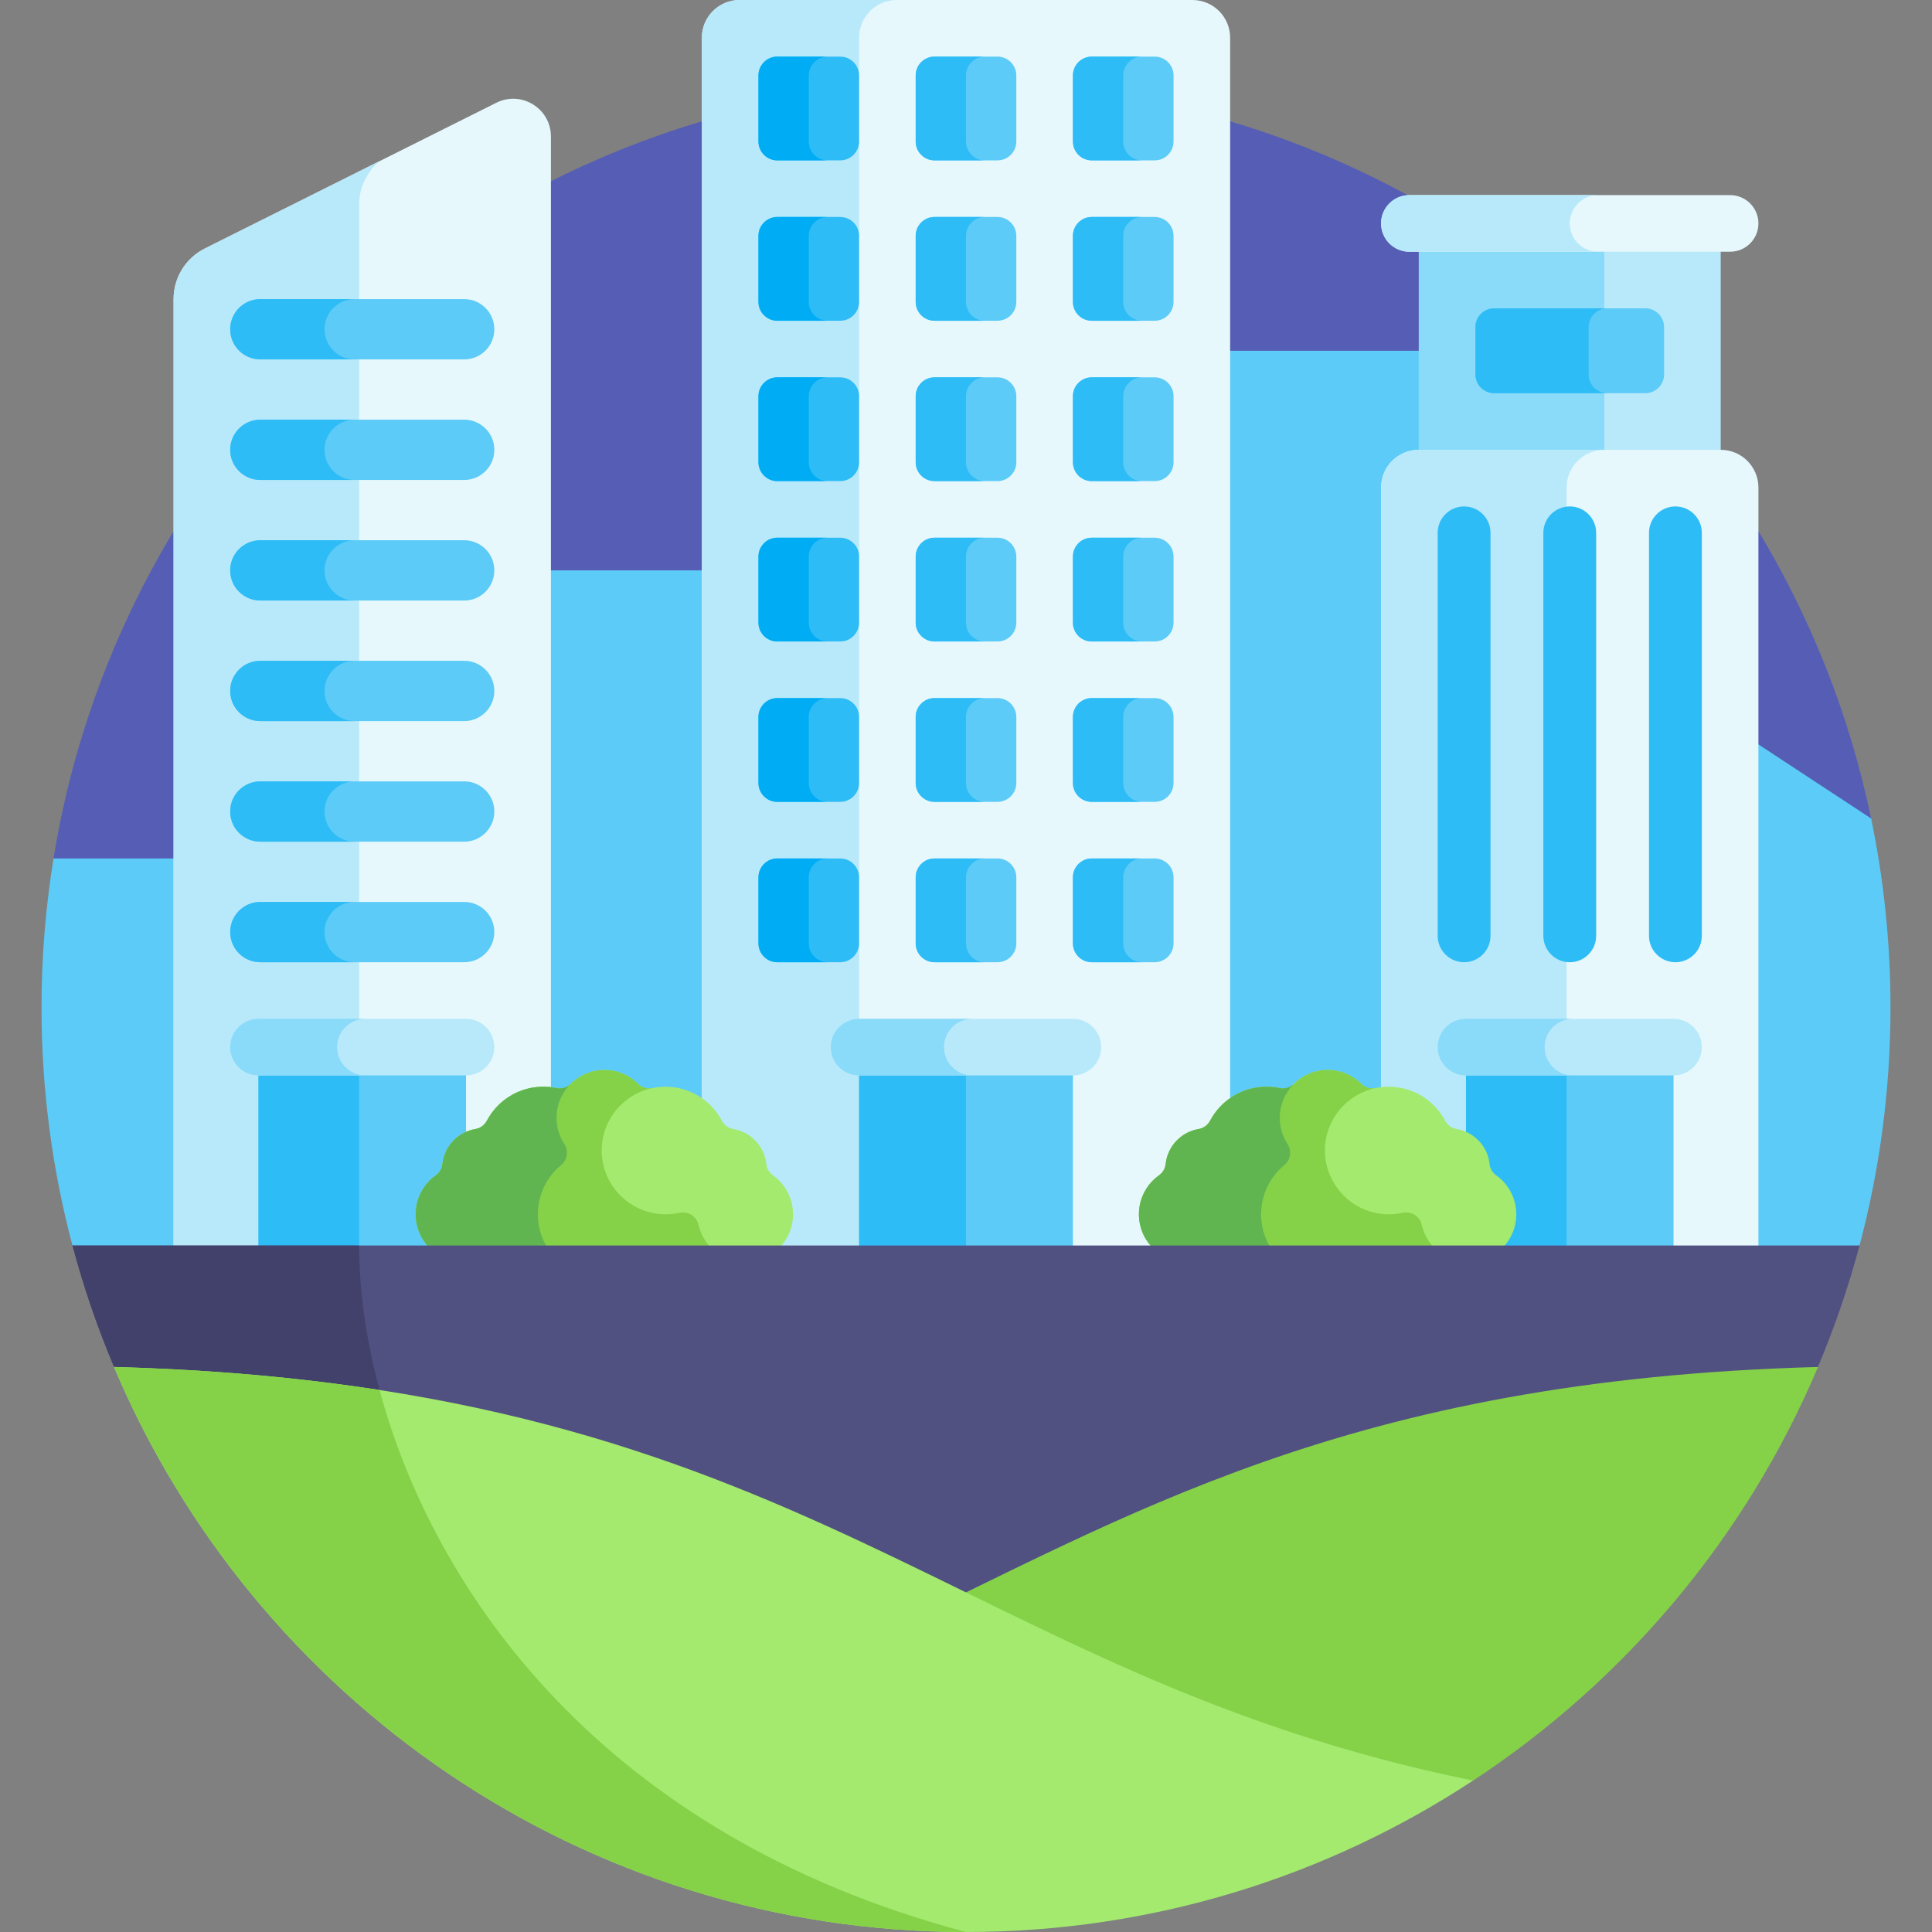 <svg xmlns="http://www.w3.org/2000/svg" width="512" viewBox="0 0 512 512" height="512" id="Capa_1"><rect x="0" y="0" width="512" height="512" fill="#808080" stroke="none"/><g><g><path fill="#555eb4" d="m256 270 239.865-53.101c-23.125-111.279-121.727-194.899-239.865-194.899-121.861 0-222.924 88.974-241.814 205.5z"></path></g><g><path fill="#5ccbf7" d="m14.186 227.5c-2.085 12.86-3.186 26.051-3.186 39.5 0 21.804 2.858 42.939 8.203 63.062l.007.002 72.111 9.936v-112.5z"></path></g><g><path fill="#5ccbf7" d="m123.012 151.16h91.321v188.84h-91.321z"></path></g><g><g><path fill="#e6f8fc" d="m146 340v-303.82c0-7.434-7.823-12.269-14.472-8.944l-77.236 38.618c-5.082 2.541-8.292 7.735-8.292 13.417v260.729z"></path></g><g><path fill="#b8e9fa" d="m100.672 42.664-46.38 23.19c-5.082 2.541-8.292 7.735-8.292 13.417v260.729h49.167v-285.729c0-4.556 2.067-8.794 5.505-11.607z"></path></g><g><g><path transform="matrix(0 1 -1 0 404.75 212.75)" fill="#5ccbf7" d="m64.75 281.25h62.5v55h-62.5z"></path></g><g><path transform="matrix(0 1 -1 0 390.583 226.917)" fill="#2ebcf6" d="m50.583 295.417h62.5v26.666h-62.5z"></path></g><g><path fill="#b8e9fa" d="m61 277.5c0-4.142 3.358-7.5 7.5-7.5h55c4.142 0 7.5 3.358 7.5 7.5 0 4.142-3.358 7.5-7.5 7.5h-55c-4.142 0-7.5-3.358-7.5-7.5z"></path></g><g><path fill="#8adaf9" d="m89.333 277.5c0-4.142 3.358-7.5 7.5-7.5h-28.333c-4.142 0-7.5 3.358-7.5 7.5s3.358 7.5 7.5 7.5h28.333c-4.142 0-7.5-3.358-7.5-7.5z"></path></g></g><g><path fill="#5ccbf7" d="m68.988 79.271h54.025c4.411 0 7.988 3.576 7.988 7.988 0 4.411-3.576 7.988-7.988 7.988h-54.025c-4.411 0-7.988-3.576-7.988-7.988 0-4.412 3.576-7.988 7.988-7.988z"></path></g><g><path fill="#2ebcf6" d="m86 87.258c0-4.412 3.576-7.988 7.988-7.988h-25c-4.411 0-7.988 3.576-7.988 7.988 0 4.411 3.576 7.988 7.988 7.988h25c-4.412 0-7.988-3.576-7.988-7.988z"></path></g><g><path fill="#5ccbf7" d="m68.988 111.221h54.025c4.411 0 7.988 3.576 7.988 7.988 0 4.411-3.576 7.988-7.988 7.988h-54.025c-4.411 0-7.988-3.576-7.988-7.988 0-4.411 3.576-7.988 7.988-7.988z"></path></g><g><path fill="#2ebcf6" d="m86 119.209c0-4.412 3.576-7.988 7.988-7.988h-25c-4.411 0-7.988 3.576-7.988 7.988 0 4.411 3.576 7.988 7.988 7.988h25c-4.412 0-7.988-3.576-7.988-7.988z"></path></g><g><path fill="#5ccbf7" d="m68.988 143.172h54.025c4.411 0 7.988 3.576 7.988 7.988 0 4.411-3.576 7.988-7.988 7.988h-54.025c-4.411 0-7.988-3.576-7.988-7.988 0-4.412 3.576-7.988 7.988-7.988z"></path></g><g><path fill="#5ccbf7" d="m68.988 175.123h54.025c4.411 0 7.988 3.576 7.988 7.988 0 4.411-3.576 7.988-7.988 7.988h-54.025c-4.411 0-7.988-3.576-7.988-7.988 0-4.412 3.576-7.988 7.988-7.988z"></path></g><g><path fill="#5ccbf7" d="m68.988 207.074h54.025c4.411 0 7.988 3.576 7.988 7.988 0 4.411-3.576 7.988-7.988 7.988h-54.025c-4.411 0-7.988-3.576-7.988-7.988 0-4.412 3.576-7.988 7.988-7.988z"></path></g><g><path fill="#5ccbf7" d="m68.988 239.025h54.025c4.411 0 7.988 3.576 7.988 7.988 0 4.411-3.576 7.988-7.988 7.988h-54.025c-4.411 0-7.988-3.576-7.988-7.988 0-4.412 3.576-7.988 7.988-7.988z"></path></g><g><path fill="#2ebcf6" d="m86 151.16c0-4.412 3.576-7.988 7.988-7.988h-25c-4.411 0-7.988 3.576-7.988 7.988 0 4.411 3.576 7.988 7.988 7.988h25c-4.412 0-7.988-3.577-7.988-7.988z"></path></g><g><path fill="#2ebcf6" d="m86 183.111c0-4.412 3.576-7.988 7.988-7.988h-25c-4.411 0-7.988 3.576-7.988 7.988 0 4.411 3.576 7.988 7.988 7.988h25c-4.412-.001-7.988-3.577-7.988-7.988z"></path></g><g><path fill="#2ebcf6" d="m86 215.062c0-4.412 3.576-7.988 7.988-7.988h-25c-4.411 0-7.988 3.576-7.988 7.988 0 4.411 3.576 7.988 7.988 7.988h25c-4.412-.001-7.988-3.577-7.988-7.988z"></path></g><g><path fill="#2ebcf6" d="m86 247.012c0-4.412 3.576-7.988 7.988-7.988h-25c-4.411 0-7.988 3.576-7.988 7.988 0 4.411 3.576 7.988 7.988 7.988h25c-4.412 0-7.988-3.576-7.988-7.988z"></path></g></g><g><path transform="matrix(-1 0 0 -1 686.654 432.959)" fill="#5ccbf7" d="m297.667 92.959h91.321v247.041h-91.321z"></path></g><g><path fill="#5ccbf7" d="m492.796 330.066c5.346-20.123 8.204-41.26 8.204-63.066 0-17.171-1.774-33.927-5.135-50.101l-75.186-49.399v172.5l72.111-9.936z"></path></g><g><g><path fill="#b8e9fa" d="m376 59.209h80v70h-80z"></path></g><g><path fill="#8adaf9" d="m376 59.209h49.167v70h-49.167z"></path></g><g><path fill="#5ccbf7" d="m391 99.209v-12.5c0-2.761 2.239-5 5-5h40c2.761 0 5 2.239 5 5v12.5c0 2.761-2.239 5-5 5h-40c-2.761 0-5-2.239-5-5z"></path></g><g><path fill="#2ebcf6" d="m421 99.209v-12.5c0-2.761 2.239-5 5-5h-30c-2.761 0-5 2.239-5 5v12.5c0 2.761 2.239 5 5 5h30c-2.761 0-5-2.239-5-5z"></path></g><g><path fill="#e6f8fc" d="m458.5 66.709h-85c-4.142 0-7.5-3.358-7.5-7.5 0-4.142 3.358-7.5 7.5-7.5h85c4.142 0 7.5 3.358 7.5 7.5 0 4.142-3.358 7.5-7.5 7.5z"></path></g><g><path fill="#b8e9fa" d="m416 59.209c0-4.142 3.358-7.5 7.5-7.5h-50c-4.142 0-7.5 3.358-7.5 7.5 0 4.142 3.358 7.5 7.5 7.5h50c-4.142 0-7.5-3.358-7.5-7.5z"></path></g><g><path fill="#e6f8fc" d="m466 340h-100v-210.791c0-5.523 4.477-10 10-10h80c5.523 0 10 4.477 10 10z"></path></g><g><path fill="#b8e9fa" d="m425.167 119.209h-49.167c-5.523 0-10 4.477-10 10v210.791h49.167v-210.791c0-5.523 4.477-10 10-10z"></path></g><g><g><path transform="matrix(0 1 -1 0 724.75 -107.25)" fill="#5ccbf7" d="m384.75 281.25h62.5v55h-62.5z"></path></g><g><path transform="matrix(0 1 -1 0 710.583 -93.083)" fill="#2ebcf6" d="m370.583 295.417h62.5v26.666h-62.5z"></path></g><g><path fill="#b8e9fa" d="m381 277.5c0-4.142 3.358-7.5 7.5-7.5h55c4.142 0 7.5 3.358 7.5 7.5 0 4.142-3.358 7.5-7.5 7.5h-55c-4.142 0-7.5-3.358-7.5-7.5z"></path></g><g><path fill="#8adaf9" d="m409.333 277.5c0-4.142 3.358-7.5 7.5-7.5h-28.333c-4.142 0-7.5 3.358-7.5 7.5s3.358 7.5 7.5 7.5h28.333c-4.142 0-7.5-3.358-7.5-7.5z"></path></g></g><g><path fill="#2ebcf6" d="m388 134.209c3.866 0 7 3.134 7 7v106.791c0 3.866-3.134 7-7 7-3.866 0-7-3.134-7-7v-106.791c0-3.866 3.134-7 7-7z"></path></g><g><path fill="#2ebcf6" d="m416 134.209c3.866 0 7 3.134 7 7v106.791c0 3.866-3.134 7-7 7-3.866 0-7-3.134-7-7v-106.791c0-3.866 3.134-7 7-7z"></path></g><g><path fill="#2ebcf6" d="m444 134.209c3.866 0 7 3.134 7 7v106.791c0 3.866-3.134 7-7 7-3.866 0-7-3.134-7-7v-106.791c0-3.866 3.134-7 7-7z"></path></g></g><g><g><path fill="#e6f8fc" d="m316 0h-120c-5.523 0-10 4.477-10 10v330h140v-330c0-5.523-4.477-10-10-10z"></path></g><g><path fill="#b8e9fa" d="m237.667 0h-41.667c-5.523 0-10 4.477-10 10v330h41.667v-330c0-5.523 4.477-10 10-10z"></path></g><g><path transform="matrix(0 1 -1 0 564.75 52.75)" fill="#5ccbf7" d="m224.75 280.417h62.5v56.667h-62.5z"></path></g><g><path transform="matrix(0 1 -1 0 550.583 66.917)" fill="#2ebcf6" d="m210.583 294.583h62.5v28.333h-62.5z"></path></g><g><path fill="#b8e9fa" d="m220.167 277.5c0-4.142 3.358-7.5 7.5-7.5h56.667c4.142 0 7.5 3.358 7.5 7.5 0 4.142-3.358 7.5-7.5 7.5h-56.667c-4.142 0-7.5-3.358-7.5-7.5z"></path></g><g><path fill="#8adaf9" d="m250.167 277.5c0-4.142 3.358-7.5 7.5-7.5h-30c-4.142 0-7.5 3.358-7.5 7.5s3.358 7.5 7.5 7.5h30c-4.143 0-7.5-3.358-7.5-7.5z"></path></g><g><path fill="#2ebcf6" d="m206 15h16.667c2.761 0 5 2.239 5 5v17.5c0 2.761-2.239 5-5 5h-16.667c-2.761 0-5-2.239-5-5v-17.5c0-2.761 2.239-5 5-5z"></path></g><g><path fill="#00adf4" d="m214.333 37.5v-17.5c0-2.761 2.239-5 5-5h-13.333c-2.761 0-5 2.239-5 5v17.5c0 2.761 2.239 5 5 5h13.333c-2.761 0-5-2.239-5-5z"></path></g><g><path fill="#5ccbf7" d="m247.667 15h16.667c2.761 0 5 2.239 5 5v17.5c0 2.761-2.239 5-5 5h-16.667c-2.761 0-5-2.239-5-5v-17.5c0-2.761 2.238-5 5-5z"></path></g><g><path fill="#5ccbf7" d="m289.333 15h16.667c2.761 0 5 2.239 5 5v17.5c0 2.761-2.239 5-5 5h-16.667c-2.761 0-5-2.239-5-5v-17.5c0-2.761 2.239-5 5-5z"></path></g><g><path fill="#2ebcf6" d="m206 57.5h16.667c2.761 0 5 2.239 5 5v17.5c0 2.761-2.239 5-5 5h-16.667c-2.761 0-5-2.239-5-5v-17.5c0-2.761 2.239-5 5-5z"></path></g><g><path fill="#5ccbf7" d="m247.667 57.5h16.667c2.761 0 5 2.239 5 5v17.5c0 2.761-2.239 5-5 5h-16.667c-2.761 0-5-2.239-5-5v-17.5c0-2.761 2.238-5 5-5z"></path></g><g><path fill="#5ccbf7" d="m289.333 57.5h16.667c2.761 0 5 2.239 5 5v17.5c0 2.761-2.239 5-5 5h-16.667c-2.761 0-5-2.239-5-5v-17.5c0-2.761 2.239-5 5-5z"></path></g><g><path fill="#2ebcf6" d="m206 100h16.667c2.761 0 5 2.239 5 5v17.5c0 2.761-2.239 5-5 5h-16.667c-2.761 0-5-2.239-5-5v-17.5c0-2.761 2.239-5 5-5z"></path></g><g><path fill="#5ccbf7" d="m247.667 100h16.667c2.761 0 5 2.239 5 5v17.5c0 2.761-2.239 5-5 5h-16.667c-2.761 0-5-2.239-5-5v-17.5c0-2.761 2.238-5 5-5z"></path></g><g><path fill="#5ccbf7" d="m289.333 100h16.667c2.761 0 5 2.239 5 5v17.5c0 2.761-2.239 5-5 5h-16.667c-2.761 0-5-2.239-5-5v-17.5c0-2.761 2.239-5 5-5z"></path></g><g><path fill="#2ebcf6" d="m206 142.5h16.667c2.761 0 5 2.239 5 5v17.5c0 2.761-2.239 5-5 5h-16.667c-2.761 0-5-2.239-5-5v-17.5c0-2.761 2.239-5 5-5z"></path></g><g><path fill="#5ccbf7" d="m247.667 142.5h16.667c2.761 0 5 2.239 5 5v17.5c0 2.761-2.239 5-5 5h-16.667c-2.761 0-5-2.239-5-5v-17.5c0-2.761 2.238-5 5-5z"></path></g><g><path fill="#5ccbf7" d="m289.333 142.5h16.667c2.761 0 5 2.239 5 5v17.5c0 2.761-2.239 5-5 5h-16.667c-2.761 0-5-2.239-5-5v-17.5c0-2.761 2.239-5 5-5z"></path></g><g><path fill="#2ebcf6" d="m206 185h16.667c2.761 0 5 2.239 5 5v17.5c0 2.761-2.239 5-5 5h-16.667c-2.761 0-5-2.239-5-5v-17.5c0-2.761 2.239-5 5-5z"></path></g><g><path fill="#5ccbf7" d="m247.667 185h16.667c2.761 0 5 2.239 5 5v17.5c0 2.761-2.239 5-5 5h-16.667c-2.761 0-5-2.239-5-5v-17.5c0-2.761 2.238-5 5-5z"></path></g><g><path fill="#5ccbf7" d="m289.333 185h16.667c2.761 0 5 2.239 5 5v17.5c0 2.761-2.239 5-5 5h-16.667c-2.761 0-5-2.239-5-5v-17.5c0-2.761 2.239-5 5-5z"></path></g><g><path fill="#2ebcf6" d="m206 227.5h16.667c2.761 0 5 2.239 5 5v17.5c0 2.761-2.239 5-5 5h-16.667c-2.761 0-5-2.239-5-5v-17.5c0-2.761 2.239-5 5-5z"></path></g><g><path fill="#5ccbf7" d="m247.667 227.5h16.667c2.761 0 5 2.239 5 5v17.5c0 2.761-2.239 5-5 5h-16.667c-2.761 0-5-2.239-5-5v-17.5c0-2.761 2.238-5 5-5z"></path></g><g><path fill="#5ccbf7" d="m289.333 227.5h16.667c2.761 0 5 2.239 5 5v17.5c0 2.761-2.239 5-5 5h-16.667c-2.761 0-5-2.239-5-5v-17.5c0-2.761 2.239-5 5-5z"></path></g><g><path fill="#2ebcf6" d="m256 37.5v-17.5c0-2.761 2.239-5 5-5h-13.333c-2.761 0-5 2.239-5 5v17.5c0 2.761 2.239 5 5 5h13.333c-2.762 0-5-2.239-5-5z"></path></g><g><path fill="#2ebcf6" d="m297.667 37.5v-17.5c0-2.761 2.239-5 5-5h-13.333c-2.761 0-5 2.239-5 5v17.5c0 2.761 2.239 5 5 5h13.333c-2.762 0-5-2.239-5-5z"></path></g><g><path fill="#00adf4" d="m214.333 80v-17.5c0-2.761 2.239-5 5-5h-13.333c-2.761 0-5 2.239-5 5v17.5c0 2.761 2.239 5 5 5h13.333c-2.761 0-5-2.239-5-5z"></path></g><g><path fill="#2ebcf6" d="m256 80v-17.5c0-2.761 2.239-5 5-5h-13.333c-2.761 0-5 2.239-5 5v17.5c0 2.761 2.239 5 5 5h13.333c-2.762 0-5-2.239-5-5z"></path></g><g><path fill="#2ebcf6" d="m297.667 80v-17.5c0-2.761 2.239-5 5-5h-13.333c-2.761 0-5 2.239-5 5v17.5c0 2.761 2.239 5 5 5h13.333c-2.762 0-5-2.239-5-5z"></path></g><g><path fill="#00adf4" d="m214.333 122.5v-17.5c0-2.761 2.239-5 5-5h-13.333c-2.761 0-5 2.239-5 5v17.5c0 2.761 2.239 5 5 5h13.333c-2.761 0-5-2.239-5-5z"></path></g><g><path fill="#2ebcf6" d="m256 122.5v-17.5c0-2.761 2.239-5 5-5h-13.333c-2.761 0-5 2.239-5 5v17.5c0 2.761 2.239 5 5 5h13.333c-2.762 0-5-2.239-5-5z"></path></g><g><path fill="#2ebcf6" d="m297.667 122.5v-17.5c0-2.761 2.239-5 5-5h-13.333c-2.761 0-5 2.239-5 5v17.5c0 2.761 2.239 5 5 5h13.333c-2.762 0-5-2.239-5-5z"></path></g><g><path fill="#00adf4" d="m214.333 165v-17.5c0-2.761 2.239-5 5-5h-13.333c-2.761 0-5 2.239-5 5v17.5c0 2.761 2.239 5 5 5h13.333c-2.761 0-5-2.239-5-5z"></path></g><g><path fill="#2ebcf6" d="m256 165v-17.5c0-2.761 2.239-5 5-5h-13.333c-2.761 0-5 2.239-5 5v17.5c0 2.761 2.239 5 5 5h13.333c-2.762 0-5-2.239-5-5z"></path></g><g><path fill="#2ebcf6" d="m297.667 165v-17.5c0-2.761 2.239-5 5-5h-13.333c-2.761 0-5 2.239-5 5v17.5c0 2.761 2.239 5 5 5h13.333c-2.762 0-5-2.239-5-5z"></path></g><g><path fill="#00adf4" d="m214.333 207.5v-17.5c0-2.761 2.239-5 5-5h-13.333c-2.761 0-5 2.239-5 5v17.5c0 2.761 2.239 5 5 5h13.333c-2.761 0-5-2.239-5-5z"></path></g><g><path fill="#2ebcf6" d="m256 207.5v-17.5c0-2.761 2.239-5 5-5h-13.333c-2.761 0-5 2.239-5 5v17.5c0 2.761 2.239 5 5 5h13.333c-2.762 0-5-2.239-5-5z"></path></g><g><path fill="#2ebcf6" d="m297.667 207.5v-17.5c0-2.761 2.239-5 5-5h-13.333c-2.761 0-5 2.239-5 5v17.5c0 2.761 2.239 5 5 5h13.333c-2.762 0-5-2.239-5-5z"></path></g><g><path fill="#00adf4" d="m214.333 250v-17.5c0-2.761 2.239-5 5-5h-13.333c-2.761 0-5 2.239-5 5v17.5c0 2.761 2.239 5 5 5h13.333c-2.761 0-5-2.239-5-5z"></path></g><g><path fill="#2ebcf6" d="m256 250v-17.5c0-2.761 2.239-5 5-5h-13.333c-2.761 0-5 2.239-5 5v17.5c0 2.761 2.239 5 5 5h13.333c-2.762 0-5-2.239-5-5z"></path></g><g><path fill="#2ebcf6" d="m297.667 250v-17.5c0-2.761 2.239-5 5-5h-13.333c-2.761 0-5 2.239-5 5v17.5c0 2.761 2.239 5 5 5h13.333c-2.762 0-5-2.239-5-5z"></path></g></g><g><g><path fill="#a3ea6e" d="m401.833 321.8c0-4.255-2.097-8.019-5.314-10.318-.977-.698-1.633-1.768-1.758-2.962-.243-2.324-1.253-4.582-3.034-6.363-1.616-1.616-3.624-2.597-5.719-2.947-1.307-.218-2.424-1.062-3.046-2.231-2.839-5.346-8.464-8.987-14.94-8.987-1.183 0-2.338.122-3.453.353-1.369.285-2.796-.1-3.786-1.088-2.293-2.288-5.456-3.703-8.951-3.703s-6.658 1.415-8.951 3.703c-.99.988-2.417 1.373-3.786 1.088-1.115-.232-2.269-.353-3.453-.353-6.476 0-12.1 3.641-14.94 8.987-.621 1.17-1.739 2.013-3.046 2.231-2.094.35-4.103 1.331-5.719 2.947-1.781 1.781-2.792 4.04-3.034 6.363-.125 1.194-.781 2.264-1.758 2.962-3.217 2.299-5.314 6.063-5.314 10.318 0 4.256 2.098 8.02 5.315 10.319.977.698 1.633 1.768 1.758 2.962.243 2.324 1.253 4.582 3.034 6.363 1.616 1.616 3.626 2.598 5.721 2.947 1.307.218 2.425 1.062 3.045 2.233.768 1.45 1.762 2.812 2.983 4.034 5.145 5.145 12.781 6.278 19.026 3.402 1.259-.58 2.706-.507 3.911.178 1.537.873 3.313 1.372 5.207 1.372s3.67-.499 5.207-1.372c1.205-.685 2.652-.757 3.911-.178 6.244 2.876 13.88 1.743 19.026-3.402 1.221-1.221 2.215-2.583 2.983-4.034.62-1.171 1.738-2.015 3.045-2.233 2.095-.349 4.105-1.331 5.721-2.947 1.781-1.781 2.791-4.039 3.034-6.363.125-1.194.781-2.264 1.758-2.962 3.22-2.299 5.317-6.063 5.317-10.319z"></path></g><g><path fill="#85d249" d="m380.189 330.765c-1.765-1.765-2.901-3.921-3.407-6.189-.512-2.294-2.835-3.67-5.131-3.167-1.258.275-2.568.411-3.913.388-9.259-.153-16.733-7.857-16.618-17.116.1-8.062 5.843-14.764 13.462-16.34-.004.001-.008.001-.011.002-1.369.285-2.796-.1-3.786-1.088-2.293-2.288-5.456-3.703-8.951-3.703s-6.658 1.415-8.951 3.703c-.99.988-2.417 1.373-3.786 1.088-1.115-.232-2.27-.353-3.453-.353-6.476 0-12.1 3.641-14.94 8.987-.621 1.17-1.739 2.013-3.046 2.231-2.094.35-4.103 1.331-5.719 2.947-1.781 1.781-2.792 4.04-3.034 6.363-.125 1.194-.781 2.264-1.758 2.962-3.217 2.299-5.314 6.063-5.314 10.318 0 4.256 2.098 8.02 5.315 10.319.977.698 1.633 1.768 1.758 2.962.243 2.324 1.253 4.582 3.034 6.363 1.616 1.616 3.626 2.598 5.721 2.947 1.307.218 2.425 1.062 3.045 2.233.768 1.45 1.762 2.812 2.983 4.033 5.145 5.145 12.781 6.278 19.026 3.402 1.259-.58 2.706-.507 3.911.178 1.537.873 3.313 1.372 5.207 1.372s3.67-.499 5.207-1.372c1.205-.685 2.652-.757 3.911-.178 6.244 2.876 13.88 1.743 19.026-3.402 1.221-1.221 2.215-2.583 2.983-4.034.62-1.171 1.738-2.015 3.045-2.233 2.095-.349 4.105-1.331 5.721-2.947 1.781-1.781 2.791-4.039 3.034-6.363.124-1.189.776-2.254 1.745-2.953-4.951 3.537-11.872 3.084-16.316-1.36z"></path></g><g><path fill="#60b550" d="m356.07 350.659c-2.503-2.503-4.057-5.595-4.662-8.829-.322-1.722-1.648-3.087-3.371-3.405-7.865-1.449-13.823-8.341-13.823-16.625 0-5.259 2.403-9.954 6.169-13.053 1.671-1.375 2.01-3.782.827-5.594-1.299-1.99-2.055-4.367-2.055-6.922 0-3.488 1.409-6.647 3.689-8.939-.988.96-2.396 1.333-3.747 1.052-1.115-.232-2.269-.353-3.453-.353-6.476 0-12.1 3.641-14.94 8.987-.621 1.17-1.739 2.013-3.046 2.231-2.094.35-4.103 1.331-5.719 2.947-1.781 1.781-2.792 4.04-3.034 6.363-.125 1.194-.781 2.264-1.758 2.962-3.217 2.299-5.314 6.063-5.314 10.318 0 4.256 2.098 8.02 5.315 10.319.977.698 1.633 1.768 1.758 2.962.243 2.324 1.253 4.582 3.034 6.363 1.616 1.616 3.626 2.598 5.721 2.947 1.307.218 2.425 1.062 3.045 2.233.768 1.45 1.762 2.812 2.983 4.033 5.145 5.145 12.781 6.278 19.026 3.402 1.259-.58 2.706-.507 3.911.178 1.537.873 3.313 1.372 5.207 1.372s3.67-.499 5.207-1.372c1.181-.671 2.594-.753 3.835-.21-1.739-.808-3.369-1.931-4.805-3.367z"></path></g></g><g><g><path fill="#a3ea6e" d="m210.167 321.8c0-4.255-2.097-8.019-5.314-10.318-.977-.698-1.633-1.768-1.758-2.962-.243-2.324-1.253-4.582-3.034-6.363-1.616-1.616-3.624-2.597-5.719-2.947-1.307-.218-2.424-1.062-3.046-2.231-2.839-5.346-8.464-8.987-14.94-8.987-1.183 0-2.338.122-3.453.353-1.369.285-2.796-.1-3.786-1.088-2.293-2.288-5.456-3.703-8.951-3.703s-6.658 1.415-8.951 3.703c-.99.988-2.417 1.373-3.786 1.088-1.115-.232-2.269-.353-3.453-.353-6.476 0-12.1 3.641-14.94 8.987-.621 1.17-1.739 2.013-3.046 2.231-2.094.35-4.103 1.331-5.719 2.947-1.781 1.781-2.792 4.04-3.034 6.363-.125 1.194-.781 2.264-1.758 2.962-3.217 2.299-5.314 6.063-5.314 10.318 0 4.256 2.098 8.02 5.315 10.319.977.698 1.633 1.768 1.758 2.962.243 2.324 1.253 4.582 3.034 6.363 1.616 1.616 3.626 2.598 5.721 2.947 1.307.218 2.425 1.062 3.045 2.233.768 1.45 1.762 2.812 2.983 4.034 5.145 5.145 12.781 6.278 19.026 3.402 1.259-.58 2.706-.507 3.911.178 1.537.873 3.313 1.372 5.207 1.372s3.67-.499 5.207-1.372c1.205-.685 2.652-.757 3.911-.178 6.244 2.876 13.88 1.743 19.026-3.402 1.221-1.221 2.215-2.583 2.983-4.034.62-1.171 1.738-2.015 3.045-2.233 2.095-.349 4.105-1.331 5.721-2.947 1.781-1.781 2.791-4.039 3.034-6.363.125-1.194.781-2.264 1.758-2.962 3.219-2.299 5.317-6.063 5.317-10.319z"></path></g><g><path fill="#85d249" d="m188.523 330.765c-1.765-1.765-2.901-3.921-3.407-6.189-.512-2.294-2.835-3.67-5.131-3.167-1.258.275-2.568.411-3.913.388-9.259-.153-16.733-7.857-16.618-17.116.1-8.062 5.843-14.764 13.462-16.34-.004.001-.008.001-.011.002-1.369.285-2.796-.1-3.786-1.088-2.293-2.288-5.456-3.703-8.951-3.703s-6.658 1.415-8.951 3.703c-.99.988-2.417 1.373-3.786 1.088-1.115-.232-2.269-.353-3.453-.353-6.476 0-12.1 3.641-14.94 8.987-.621 1.17-1.739 2.013-3.046 2.231-2.094.35-4.103 1.331-5.718 2.947-1.781 1.781-2.792 4.04-3.034 6.363-.125 1.194-.781 2.264-1.758 2.962-3.217 2.299-5.314 6.063-5.314 10.318 0 4.256 2.098 8.02 5.315 10.319.977.698 1.633 1.768 1.758 2.962.243 2.324 1.253 4.582 3.034 6.363 1.616 1.616 3.626 2.598 5.721 2.947 1.307.218 2.425 1.062 3.045 2.233.768 1.45 1.762 2.812 2.983 4.033 5.145 5.145 12.781 6.278 19.026 3.402 1.259-.58 2.706-.507 3.911.178 1.537.873 3.313 1.372 5.207 1.372s3.67-.499 5.207-1.372c1.205-.685 2.652-.757 3.911-.178 6.244 2.876 13.88 1.743 19.026-3.402 1.221-1.221 2.215-2.583 2.983-4.034.62-1.171 1.738-2.015 3.045-2.233 2.095-.349 4.105-1.331 5.721-2.947 1.781-1.781 2.791-4.039 3.034-6.363.124-1.189.776-2.254 1.745-2.953-4.953 3.537-11.873 3.084-16.317-1.36z"></path></g><g><path fill="#60b550" d="m164.403 350.659c-2.503-2.503-4.057-5.595-4.662-8.829-.322-1.722-1.648-3.087-3.371-3.405-7.865-1.449-13.823-8.341-13.823-16.625 0-5.259 2.403-9.954 6.169-13.053 1.671-1.375 2.01-3.782.827-5.594-1.3-1.99-2.055-4.367-2.055-6.922 0-3.488 1.409-6.647 3.689-8.939-.988.96-2.395 1.333-3.747 1.052-1.115-.232-2.269-.353-3.453-.353-6.476 0-12.1 3.641-14.94 8.987-.621 1.17-1.739 2.013-3.046 2.231-2.094.35-4.103 1.331-5.718 2.947-1.781 1.781-2.792 4.04-3.034 6.363-.125 1.194-.781 2.264-1.758 2.962-3.217 2.299-5.314 6.063-5.314 10.318 0 4.256 2.098 8.02 5.315 10.319.977.698 1.633 1.768 1.758 2.962.243 2.324 1.253 4.582 3.034 6.363 1.616 1.616 3.626 2.598 5.721 2.947 1.307.218 2.425 1.062 3.045 2.233.768 1.45 1.762 2.812 2.983 4.033 5.145 5.145 12.781 6.278 19.026 3.402 1.259-.58 2.706-.507 3.911.178 1.537.873 3.313 1.372 5.207 1.372s3.67-.499 5.207-1.372c1.181-.671 2.594-.753 3.835-.21-1.74-.808-3.37-1.931-4.806-3.367z"></path></g></g><g><path fill="#515181" d="m256 449.553 225.759-87.281c4.39-10.391 8.093-21.144 11.032-32.208h-473.581c2.939 11.064 6.642 21.817 11.032 32.208z"></path></g><g><path fill="#41416b" d="m30.241 362.272 78.848 30.483c-9.775-22.767-13.922-44.838-13.922-62.692h-75.957c2.939 11.065 6.641 21.818 11.031 32.209z"></path></g><g><path fill="#85d249" d="m231.637 433.792v38.087h158.747c40.353-26.522 72.406-64.639 91.406-109.618-125.162 3.381-182.969 39.752-250.153 71.531z"></path></g><g><path fill="#a3ea6e" d="m30.21 362.26c37.169 87.99 124.268 149.74 225.79 149.74 49.62 0 95.784-14.765 134.367-40.121-137.532-27.978-175.679-104.635-360.157-109.619z"></path></g><g><path fill="#85d249" d="m100.59 368.369c-20.984-3.249-44.206-5.402-70.379-6.109 37.168 87.99 124.267 149.74 225.789 149.74-96.495-25.596-141.084-90.488-155.41-143.631z"></path></g></g></svg>
